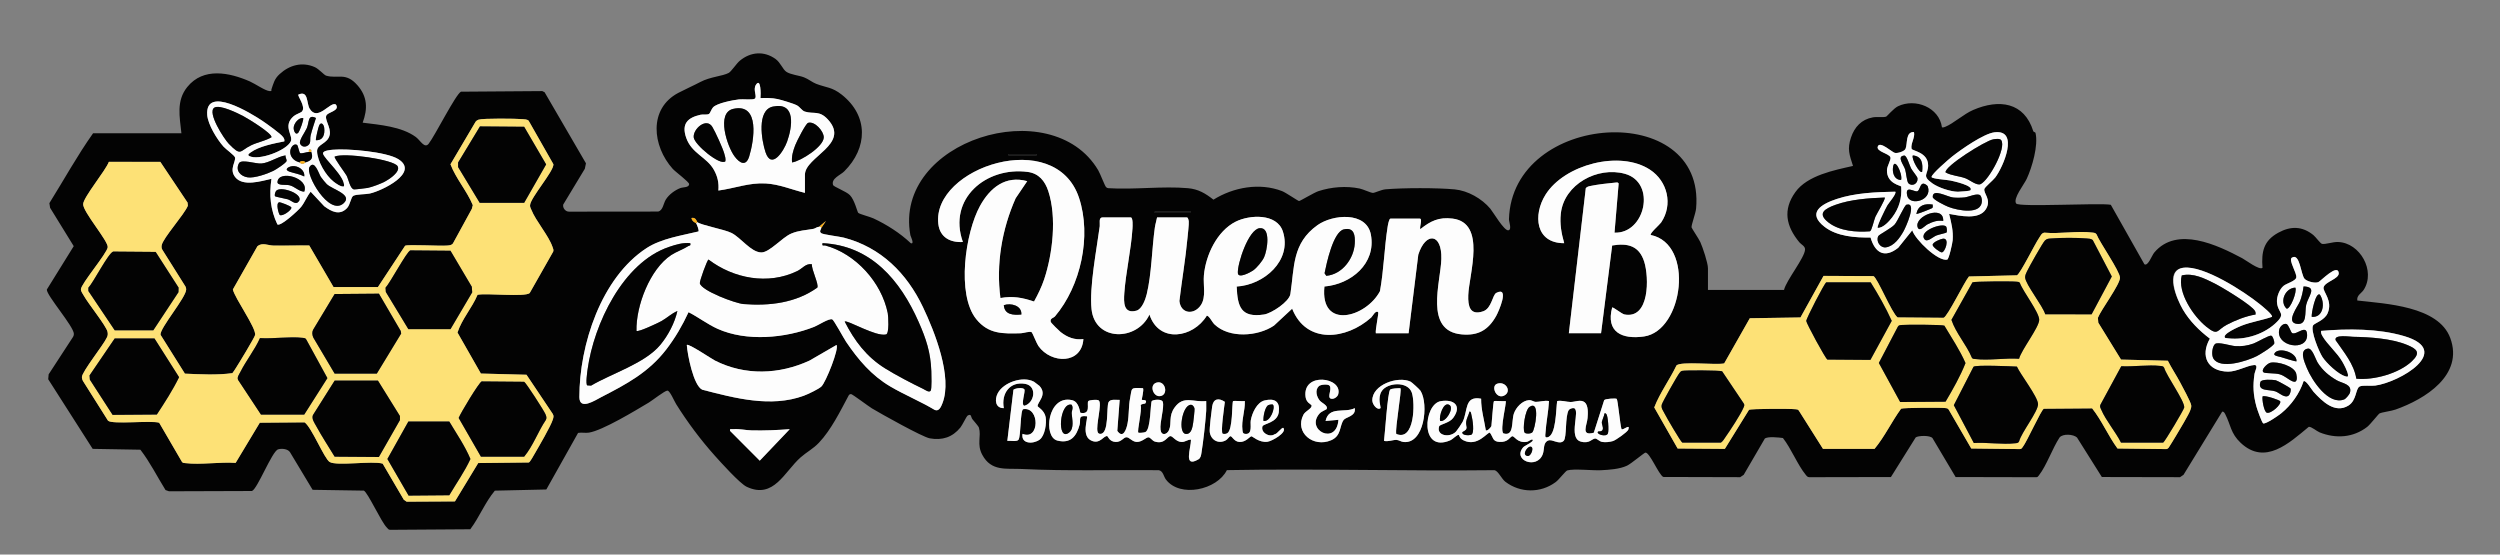 <svg viewBox="0 0 1068.5 237" version="1.1" xmlns="http://www.w3.org/2000/svg" id="Layer_1">
  
  <rect x="0" y="0" width="1068.5" height="237" fill="#808080" stroke="none"/>
  
  <defs>
    <style>
      .st0 {
        fill: #fcb21b;
      }

      .st1 {
        fill: #030303;
      }

      .st2 {
        fill: #fde176;
      }

      .st3 {
        fill: #fdfdfd;
      }
    </style>
  </defs>
  <path d="M77.53,56.93c-.71-6.95-2.3-13.78,2.51-19.74,6.89-8.53,18.02-6.23,26.82-2.35,2.14.94,6.62,4.05,8.41,4.1,1.18.04.53-.14.75-.77.92-2.67,1.27-4.46,3.49-6.5,4.22-3.88,9.65-5.35,15.01-2.99,1.76.77,4.02,3.4,4.85,3.65,5.02,1.49,8.33-1.68,13.4,4.1,4.32,4.92,4.43,10.07,2.24,16,7.28.92,16.54,1.64,22.67,6.09,1.94,1.41,3.77,5.19,5.56,2.88,2.66-3.42,11.62-21.23,13.78-22.21l34.75-.26,1,.5,17.67,30.37-.48,2.33-9.24,15.3c-.3,1.46.97,3.08,2.52,3.03l38.01-.04c2.11-.4,2.28-3.49,3.34-5.16,1.36-2.14,3.81-3.94,6.14-4.86,1.22-.48,3.81-.16,3.8-1.73,0-.92-5.84-5.21-7.01-6.51-8.69-9.69-10.49-25.72,2.46-32.5,3.13-1.64,6.2-2.96,9.37-4.63,4.25-2.25,9.53-2.46,12.12-3.88,1.1-.6,3.26-3.98,4.77-5.23,4.56-3.75,10.28-4.26,15.23-.71,2.1,1.51,3.07,4.4,4.56,5.44,1.85,1.28,5.41,1.55,7.6,2.4,1.92.74,3.5,2.12,5.22,2.78,4.35,1.67,6.74,1.34,10.89,4.61,11.53,9.1,11.16,22.79,1.08,32.81-1.62,1.61-5.69,3.04-4.76,5.84.24.74,5.67,2.73,7.2,4.32,1.99,2.05,3.17,7.21,3.55,7.56.62.57,5.11,1.71,6.51,2.37,5.64,2.63,11.41,6.3,15.92,10.58,1.81.74-.08-3.04-.14-3.37-7.42-40.49,60.36-61.48,80.28-27.78.86,1.45,2.8,6.62,3.33,7.17.29.3.59.47,1.01.49,10.99.71,23.15-.96,33.99,0,4.5.4,7.48,2.22,10.92,4.91,8.54-5.32,19.73-7.37,29.33-3.66,1.61.62,6.84,4.24,7.26,4.24.46,0,6.43-3.62,8.27-4.22,5.56-1.82,11.87-2.31,17.59-1.13,1.55.32,4.62,1.81,5.68,1.87.83.04,3.53-1.36,5.44-1.53,7.43-.65,22.11-.67,29.51.03,5.68.54,11.62,3.94,15.25,8.25,1.2,1.43,5.95,9.62,7.75,9.24,1.56-.33.18-3.71.22-4.75,1.36-46.07,84.23-51.19,79.98-4.56-.19,2.12-2.06,6.95-1.94,8.05.04.36,3.12,4.92,3.74,6.28,1.04,2.3,3.27,8.95,3.27,11.23v9.25h32.5c.96-4.12,8.9-13.81,9-17.31.04-1.46-1.61-2.06-2.46-3.09-5.62-6.83-7.17-13.8-1.66-21.46,5.13-7.12,16.56-9.33,24.61-11.15-1.52-4.79-2.54-7.14-.87-12.12,1.52-4.53,4.52-7.78,9.36-8.64,1.81-.33,4.46.11,5.69-.31.32-.11,3.22-3.56,5.06-4.44,7.4-3.55,17.62.47,18.78,9.02.57.11.97-.06,1.48-.26,3.37-1.35,7.82-5.43,11.84-7.16,11.16-4.82,21.87-3.31,25.71,9.06.13.43.87.36.95.72,1.28,5.34-1.45,14.67-3.75,19.64-1.12,2.42-5.99,8.43-4.51,10.55,1.16,1.66,35.72-.36,40.45.55l14.35,25.41c1.54,1,3.18-3.77,4.22-5,9.69-11.49,27.06-3.17,37.6,2.43,1.45.77,7.43,5.3,8.66,4.09-.51-6.89.46-11.55,6.75-15,5.26-2.89,10.22-2.86,14.99,1.01,1.01.82,2.99,3.63,3.72,3.77,1.41.28,4.63-.89,6.81-.81,9.44.31,16.22,12.43,10.95,20.5-.93,1.42-3.06,2.32-2.7,4.51,11.99,1.38,34.69,2.35,39.73,16.03,5.85,15.89-10.8,26.12-23.4,30.58-1.86.66-5.71,1.11-6.84,1.66-.46.22-3.92,4.7-5.26,5.74-5.96,4.62-13.41,5.14-20.33,2.35-1.31-.53-3.45-2.47-4.64-2.37-8.42,6.96-18.68,16.63-29.1,6.85-4.34-4.08-4.26-7.7-6.57-12.18-.26-.51-.63-1.31-1.35-1.14l-16.52,26.98-1.49,1.01-33.41-.07-10.62-16.88c-1.53-1.44-6.07-1.73-7.45-.02-3.05,4.62-5.54,11.97-8.82,16.18-.34.44-.53.81-1.19.81l-34.42-.08-9.88-16.62c-1.04-1.31-6.22-1.1-7.19-.3l-10.58,16.92-34.91.07c-.75-.03-1.07-.49-1.49-1.01-3.49-4.23-6.23-11.25-9.76-15.74-1.78-.23-6.51-.77-7.75.26l-9.02,15.48-1.5,1-32.89-.09c-2.03-1.16-5.71-10.44-7.6-10.42-.48,0-6.09,4.77-7.91,5.61-3.16,1.47-7.55,1.75-11.07,1.93-3.61.18-11.6-.74-14.42.08-.75.22-3.5,3.91-4.99,5.01-6.43,4.75-15.09,4.7-21.47-.15-1.61-1.22-3.06-4.65-4.65-4.96-38.15.45-76.33-.74-114.39-.02-4.16,8.46-20.1,11.96-26.07,3.98-.99-1.33-1.15-3.6-3.04-3.96-19.49-.2-39.08.45-58.49-.51-6.71-.33-13.07,1.15-16.94-6.06-2.44-4.56-.34-7.86-1.42-11.58-.2-.69-2.2-2.86-2.83-3.69s-.32-2.56-2.09-1.43c-.35.22-2.17,3.99-2.99,5.01-3.4,4.2-7.78,5.62-13.12,4.65-3.16-.58-20.88-10.51-24.7-12.8-1.42-.85-8.38-6.11-8.92-6.11-.44,0-.76.16-1,.53-3.59,6.7-7.5,14.73-12.74,20.26-2.46,2.6-5.21,3.96-7.78,6.22-6.98,6.13-11.51,18.07-23.09,12.61-2.91-1.37-11.04-10.4-13.67-13.34-6.03-6.74-11.67-14.3-16.49-22-.82-1.31-2.66-5.74-3.72-5.77-1.11-.02-6.39,4.17-7.93,5.09-5.7,3.4-19.76,11.95-25.63,12.87-1.52.24-3.12-.17-4.63.12l-13.57,24.18-22,.5c-4.19,5-6.58,11.27-10.5,16.5l-34.24.24c-.79,0-1.03-.56-1.48-1.02-2.38-2.4-8.05-14.89-9.77-15.73l-21.9-.35-9.67-16.08c-.96-1.46-3.55-1.67-5.08-1.21-2.6.77-8.88,17.1-11.2,17.8l-35.43.12-1.48-.52c-3.58-5.74-6.62-11.92-10.75-17.25l-20.39-.36-19.01-29.76.19-2.1,10.46-16.05c.21-.38.32-.79.32-1.23,0-3.17-11.77-16.52-11.56-18.96l11.5-18.54-10.1-16.39-.31-1.99c6.21-9.95,11.9-20.3,18.68-29.87h37.75ZM344.03,82.43v-7.75c0-7.68,19.53-12.97,9.83-23.58-3.71-4.06-6.07-2.21-9.86-3.39-1.26-.39-2.1-1.94-3.35-2.65s-6.64-2.34-8.3-2.7c-2.53-.55-4.78-.47-7.33-.42.19-1.49.21-8.94-1.93-5.69-1.43,2.17.72,5.12-.54,5.97-.86.58-5.14.09-6.71.28-2.66.33-9.4,1.58-11.09,3.41-.7.76-1.22,2.49-1.71,2.79-.87.52-2.51.1-3.64.36-5.62,1.27-8.18,3.95-6.11,9.87,2.37,6.75,8.77,8.17,11.83,13.67,1.58,2.84,2.19,5.59,1.91,8.85,7-.93,13.02-3.43,20.27-3.02,5.75.32,11.2,2.67,16.73,4.02ZM139.68,49.07c1.06-1.22,5.69-1.88,3.86-4.41-2.36-1.48-7.82,7.57-11.22,1.73-1.36-2.33-.45-7.9-4.79-5.96-.46.64,3.36,5.22,1.51,7.25-.48.53-2.49,1.09-3.52,1.98-4.86,4.17-.1,8.28-1.23,10.75-1.81,3.97-13.82,8.39-17.77,6.27-.92-.49.05-1.11.54-1.48,3.67-2.72,10.05-3.88,14.47-4.78.14-.78-.08-1.16-.48-1.77-.91-1.41-7.2-5.86-8.96-7.04-4.58-3.06-24.39-15.34-23.52-2.51.28,4.1,4.21,10.49,6.97,13.56,1.03,1.15,4.7,3.74,4.91,4.62.43,1.81-2.59,5.01.07,8.41,3.31,4.23,11.13,1.7,15.51.74-1.02,6.94-.46,13.14,2.53,19.49,1.38,1.01,9.02-6.05,10.18-7.53,1.61-2.07,2.44-4.47,4.05-6.45l5.79,6.2c3.07,2.26,6.55,4.12,9.73.82,1.41-1.47,1.68-4.75,2.72-5.28,1.42-.72,5.22-.57,7.03-.97,5.12-1.12,21.43-8.96,12.15-14.71-5.1-3.16-21.8-4.58-27.86-4.01-.96.09-4.47.33-4.27,1.63.34,2.19,9.65,9.86,8.96,14.05-1.28.37-3.45-1.25-4.46-2.04-3.33-2.59-6.95-8.71-7.06-12.99-.08-3.12,4.66-3.12,5.42-7.09.61-3.2-2.64-6.87-1.25-8.48ZM225.91,51.55c-.6-.58-1.8-.58-2.6-.65-2.83-.24-16.82-.41-18.8.24-.47.15-.88.42-1.19.81l-10.78,18.25c2.32,6.14,7.04,11.4,9.55,17.46l-.43,1.62-8.08,14.78c-.55.72-1.44.77-2.27.86-2.98.32-17.01-.57-18.16.1l-11.61,17.64h-18.99s-10.36-17.75-10.36-17.75c-5.13-.08-10.28.13-15.42.03-2.19-.04-4.6-1.42-6.71.25l-10.53,18.53c.94,3.94,9.95,16.36,9.52,19.42-.13.93-7.18,12.56-8.3,14.25-.46.7-.89,1.43-1.42,2.08-6.53.91-13.6.5-20.29.22l-10.42-16.61c-.44-2.73,11.02-16.05,10.96-19.4,0-.43-.09-.84-.3-1.22l-9.85-15.67c-.39-.63-.44-1.27-.31-1.99.58-3.13,9.64-13.05,11.19-16.9l-.13-1.31-11.64-17.41-22-.02c-1.39,3.75-10.82,15.03-10.99,18.05-.18,3.26,10.76,15.75,10.5,18.43s-11.46,15.7-11.47,18.03c0,.88.83,1.93,1.26,2.71,1.83,3.33,9.59,12.9,10.12,15.41.19.88.15,1.7-.3,2.49-1.39,3.13-10.61,14.54-10.65,16.88,0,.58.16,1.12.43,1.62l10.73,17.01c1.78,1.72,18.38-.19,21.87.88l9.75,16.75c.38.51.93.45,1.48.52,6.53.79,14.73-.58,21.45-.11l10.33-17.17,19.16-.15c3.06,2.22,8.42,15.56,10.69,16.93,3.07,1.85,18.22-.6,22.66.71l9.05,15.45,1.19.81,20.65-.11,9.95-16.4,21.65-.24c.58-.28,2.1-3.09,2.58-3.92,1.68-2.9,6.85-11.75,7.63-14.37.26-.89.57-1.53.01-2.44l-11.24-16.77-19.49-.51-10-17.53c1.87-5.76,6.24-10.54,8.57-16.13,3.8-.8,20.11,1.06,22.28-.73l10.06-17.73c.26-.74-.06-1.32-.29-1.98-1.7-4.96-7.12-11.02-9.07-15.94-.26-.67-.59-1.09-.54-1.91.18-3.25,10.18-14.51,9.99-17.5l-10.62-18.66ZM818.03,56.43c-3.67-.19-2.69,4.94-3.6,7.14-.47,1.14-3.33,2-4.53,1.78s-6.57-5.38-7.36-2.67c-.62,2.13,4.97,2.94,5.44,4.57.31,1.06-1.44,3.62-1.49,5.42-.18,5.86,5.94,6.57,6.08,7.06.36,4.9-.87,9.25-3.83,13.15-1.3,1.72-3.89,4.58-6.2,4.54-.59-.55,3.41-8.47,4.09-9.66.57-.99,4.16-5.11,3.41-5.84-8.26.15-17.22.52-25.1,3.14-6.42,2.13-12.84,5.86-5.14,11.86,5.34,4.16,13.2,4.69,19.67,4.58,1.93,6.62,6.01,9.01,11.82,4.4l6.01-7.48c1.25,4,11.04,13.44,14.93,12.53.75-.18,2.25-7.06,2.34-8.26.32-4.03-.57-7.44-1.52-11.27,4.58.78,12.76,2.73,15.72-2.03,2.54-4.07-1.11-6.71-.65-8.63.19-.8,3.76-3.74,4.63-4.89,3.43-4.52,10.43-20.69-.32-19.33-4.63.59-14.26,7.33-18.12,10.38-1.34,1.06-8.97,7.63-8.76,8.73.15.8,6.49,1.19,8.02,1.49.86.17,10.58,2.22,8.48,4.27-.19.18-4.55.55-5.26.54-3.19-.06-8.31-1.75-10.92-3.61-4.71-3.36-1.76-3.68-1.79-7.68-.03-5.67-6.84-6.16-7.07-7.08-.52-2.14,1.61-4.83,1.02-7.16ZM443.03,65.93h-12v.5h12v-.5ZM450.86,135.25c11.06-13.02,15.76-34.35,10.31-50.72-10.13-30.46-62.91-12.89-60.14,11.14.66,5.73,5.08,8.07,10.5,7.75-6.56-18.47,9.92-32.29,27.71-29.95,4.76.62,7.38,3.89,8.8,8.2,3.67,11.12,1.89,26.76-1.78,37.74-1.09,3.27-2.66,6.44-4.31,9.45-5.05-1.66-9-2.45-14.37-1.49-1.91-14.42.62-29.4,6.51-42.64l4.94-7.31c-9.32-2.57-15.92,2.87-20.17,10.57-6.26,11.34-10.16,37.87-1.58,48.43,5.21,6.42,11.36,6.23,19.03,6.01,1.22-.03,3.79-.98,4.65-.44.28.17,2.12,4.85,2.86,5.89,5.46,7.69,18.5,7.88,19.22-2.97-3.82.45-6.78-.71-9.74-3.01-.65-.51-4.09-3.88-4.21-4.34-.41-1.56,1.19-1.64,1.77-2.32ZM670.53,142.43h13.75l4.75-37.5c6.65-1.14,11.58.1,13.73,7.03,2.05,6.58,2.37,24.52-8.46,22.45-1.2-.23-4.89-3.32-5.27-2.97-2.79,10.56,4.29,13.72,13.62,12.37,16.77-2.43,21.68-39.51,2.88-43.37-.58-.64,3.78-4.4,4.42-5.33,5.19-7.65,2.76-17.65-4.76-22.58-12.86-8.44-36.54-2.23-44.64,10.68-5.44,8.66-4.33,20.8,7.98,20.73-1.2-4.26-1.95-8.2-1.44-12.69,1.4-12.54,15.71-20.18,27.36-16.97,13.61,3.75,8.71,25.69-4.42,25.17l1.77-21.03c-.4-.6-.8-.41-1.37-.37-2.83.23-7.9.85-10.62,1.43-.77.16-1.51.31-2.05.95l-7.24,62.01ZM509.03,90.43h-15.5v.5h15.5v-.5ZM298.03,94.93c-.18-.15-.61-2.25-2.49-1.76.16,1.55,1.9,2.12,1.99,2.26.34.49,1.36,3.05.99,3.49-7.22,1.76-15.85,3-22.15,7.1-19.45,12.66-28.73,41.43-28.74,63.67,0,5.89,6.74,1.37,9.41,0,10.79-5.54,20.21-10.58,27.7-20.3,3.8-4.93,6.95-10.32,9.55-15.97,4.16,2.12,8.16,5.2,12.4,7.1,12.34,5.55,28.96,4.04,41.34-.85,1.75-.69,6.21-3.66,7.67-3.19.67.22,4.96,8.17,5.93,9.6,5.21,7.69,10.87,14.38,18.9,19.1,6.13,3.61,12.89,6.37,19.01,10.03,1.81.75,2.68-1.39,3.24-2.8,4.46-11.2-3.29-30.64-8.31-41.17-6.9-14.46-17.97-25.54-33.82-29.68-1.89-.49-8.77-1.3-9.61-1.89-1.12-.8-.03-1.66,0-2.25l1.99-3-2.99,2.5c-.89.03-1.59.73-2.37.88-3.34.62-6.2.63-9.48,2.02-3.94,1.66-9.3,8.14-12.84,8.06-4.39-.1-8.68-6.32-12.69-8.33-3.16-1.58-12.98-3.31-14.62-4.63ZM494.53,92.93c-.26,1.43-.73,2.86-.94,4.31-1.28,9-1.37,19.84-3.48,28.52-.55,2.24-2.02,6.42-4.45,7.05-5.54,1.44-5.41-3.59-5.12-7.61.65-8.92,2.93-18.56,3.48-27.51.05-.86.29-4.75-.74-4.75h-12c-1.86,0-1.09,2.54-1.25,3.75-1.31,9.83-4.51,26.16-3.5,35.51,1.5,13.87,19.46,13.7,24.75,2.26,4.06,12.38,18.67,10.03,24.51.48,1.01-.01,2.24,2.72,3.28,3.72,6.31,6.06,18.55,5.17,25.43.51l7.77-7.22c6.04,15.27,23.13,13.3,33.78,3.77.61-.55,1.86-3.24,2.98-2.27.34.3-1.3,7.65-1,9h14l4.15-33.6c3.1-9.76,10.15-9.32,9.85,1.85-.27,10-7.49,30.83,8.77,32.24,6.99.61,11.27-1.87,14.64-7.84,1.08-1.91,5.93-12.91.09-9.91-1.69.87-1.96,6.6-5.62,7.87-5.73,1.99-6.55-2.34-6.38-6.88.31-8.88,7.88-30.94-6.72-32.74-5.84-.72-9.39,1.02-13.76,4.51-.52-.7,1.12-4.5-.26-4.5h-12.5c-.61,0-1.09,2.68-1.19,3.31-1.45,9.16-1.65,18.56-3.3,27.7-5.95,11.25-25.69,16.73-23.74-1.99,11.38-.98,22.15-9.78,19.86-22.15-1.86-10.03-16.32-8.73-22.84-4.07-10.89,7.77-9.81,17.94-11.57,29.43-.5,3.29-8.08,8.26-11.25,8.75-9.86,1.5-11.36-3.27-11.7-11.95,11.63-.66,23.76-11.1,19.74-23.53-2.53-7.82-14.2-7.2-20.2-4.18-7.97,4.02-12.78,14.31-13.56,22.94-.37,4.13,1.05,9.19-1.29,12.71-2.87,4.3-8.57,3.83-9.18-1.75,1.06-8.96,2.63-17.99,3.46-26.97.14-1.56.66-5.8.55-7-.05-.52-.27-1.75-.8-1.75h-12.75ZM779.13,191.82h22.05c4.33-5.2,7.31-11.63,11.34-17.15.89-.43,16.84-.51,18.78-.28.73.09,1.29.07,1.66.84l9.55,16.45,20.76.25c.66,0,.85-.37,1.19-.81,1.9-2.44,7.82-15.76,9.06-16.44l20.65-.16c4.14,5.21,6.85,11.71,10.84,17.16l20.76.25c.44,0,.7-.22,1.01-.49.23-.21,2.79-4.46,3.26-5.24,1.2-2,5.59-9.28,6.09-10.91.23-.76.48-1.16.39-2.06-.13-1.32-3.83-8.1-4.74-9.81-1.66-3.12-3.68-6.07-5.25-9.25l-20.01-.49-9.72-15.78-.17-2.09c1.35-3.46,9.48-14.24,9.44-17.14-.04-2.75-8.66-15.02-10.02-18.51-.44-.67-1.04-.66-1.74-.76-6.15-.83-14.15.66-20.52.03-1.23.14-1.65,1.35-2.27,2.23-1.77,2.52-8.06,15.35-9.5,16l-20.5.5c-1.97,2.31-9.13,17.14-10.84,17.66l-19.65-.16c-2.53-1.86-8.69-17.1-10.34-17.66l-21.32-.09-9.85,17.76-21.66.34-10.95,19.3c-3.51.79-18.47-1-20.39.87-2.9,6.1-7.1,11.68-9.5,17.95l9.99,17.55,20.18.16,10.32-16.68c.84-.52,17.77-.52,19.79-.27.55.07,1.09.02,1.47.53l10.35,16.39ZM988.64,139.02c.53-.9,4.8-2.1,6.15-5.1,2.43-5.43-2.16-9.31-1.69-11.15.62-2.43,6.69-3.56,6.47-6.1-.37-4.23-7.7,3.45-8.67,3.87-1.49.64-4.8-.24-5.89-1.35-1.63-1.66-2.03-11.38-5.5-9.05-1.51,1.02,2.26,6.57,1.91,8.46-.28,1.51-4.13,2.5-5.41,3.54-1.78,1.45-2.99,4.65-2.85,6.9.3,5.04,4.37,4.63-.89,9.36-5.5,4.95-13.99,7.28-21.24,6.01-1.71-1.59,6.14-4.89,7.01-5.23,4.19-1.64,8.74-2.3,12.98-3.77.59-.82-4.36-4.76-5.26-5.48-6.76-5.44-23.91-16.56-32.5-15.52s-2.81,13.6-.32,17.84c2.9,4.96,7,9.03,11.55,12.47-4.27,7.48-.89,14.01,7.79,14.1,3.72.04,8.13-2.62,11.11-2.81,2.04-.13.37,2.52.19,3.71-.77,5.19-.55,9.02.82,14.08.28,1.03,2.35,7.03,2.94,7.16,1.23.26,6.42-3.34,7.65-4.33,4.3-3.49,7.83-8.44,9.55-13.71.95-.69,3.51,3.71,4.24,4.5,3.67,4.02,9.15,9.49,14.92,5.91,3.61-2.24,3.01-7.29,4.83-8.17,1.35-.64,4.74-.13,6.62-.38,10.43-1.39,33.54-14.86,12.39-21.14-11.01-3.27-24.16-3.22-35.52-2.23-.12.84.17,1.47.57,2.18,1.99,3.49,6.29,7.09,8.52,10.98.78,1.36,2.25,4.13,2.41,5.6.12,1.04-.35.86-1.15.64-3.03-.83-8.07-5.62-9.76-8.24-1.46-2.26-5.25-11.39-3.98-13.57ZM357.53,147.43l-11.56,6.69c-12.92,5.96-27.51,6.51-40.38,0-1.57-.8-11.34-7.44-12.06-6.69.27,4.06,2.83,17.4,6.61,19.13,13.9,3.6,29.32,7.73,43.36,2.59,1.72-.63,6.33-2.81,7.55-3.95,1.91-1.8,7.69-16.36,6.47-17.77ZM441.86,163.11c-4.63-2.51-12.95.26-15.42,4.96-1.45,2.76-1.04,6.4,2.6,6.35-1.17-6.14,2.51-11.56,9.13-10.38,5.23.93,4.03,8.22-.37,9.38-1.63-.33.59-6.25.03-7.02-.69-.95-3.7-.54-4.67.14l-2.62,21.87c1.18-.16,4.1.47,4.77-.48,1.08-1.54.7-12.72,2.03-13.06,7.11-1.18,7.09,13.57-.3,10.54-.74,4.39,4.52,4.47,7.26,2.51,2.31-1.65,3.1-7.04,2.62-9.65-.53-2.9-3.38-4.36-3.42-4.66-.25-1.65,4.32-4.88.77-8.69-.1-.11-2.27-1.76-2.4-1.83ZM563.66,165.06c.77-.73,4.04-1.04,4.65-.16,1.08,1.54-1.24,4.94.53,5.5,1.17.37,2.8-.73,3.11-1.83,2.09-7.39-15.42-9.74-13.94,1.14.33,2.43,2.43,3.16,2.54,3.51.4,1.34-2.62,2.43-3.45,4.03-3.93,7.53,4.18,14.26,11.89,10.89,4.44-1.94,3.46-6.23,5.32-8.68.94-1.24,5.35-1.54,4.73-5.02-4.27,2.25-11.08-1.05-12.49,5.49l5.5-.49c-.78,11.25-14.36,4.29-8.01-2.76.71-.78,2.86-1.66,2.94-1.8.87-1.51-2.1-2.64-2.94-3.69-1.34-1.66-2.1-4.49-.37-6.12ZM602.86,163.11c-5.39-2.54-16.48,1.35-16.33,8.08.04,1.75,2.18,4.36,3.51,3.23.28-.24-1.46-4.2.5-7.25,2.4-3.73,11.15-4.36,12.87.64,1.48,4.29,1.24,21.01-6.65,17.65-.56-2.39,2.48-18.84,1.78-19.54-.93-.02-3.83.06-4.39.62-1.08,1.08-2.22,18.96-2.62,21.89,1.7.44,3.83-.46,5.27-.42,1.03.03,1.97.77,3.03.89,8.91,1.02,10.87-16.03,7.32-21.85-.37-.61-3.78-3.69-4.29-3.94ZM494.4,163.5c-3.38.9-1.57,6.08,1.31,5.82,3.87-.35,2.48-6.83-1.31-5.82ZM639.86,164.01c-2.89,1.01-.18,7.19,3.37,4.86,2.85-1.87.19-6.1-3.37-4.86ZM488.54,165.92c-5.63-.29-4.67-.16-5.54,4.22-.73,3.65-.38,7.11-1.11,10.89-.5,2.58-1.92,6.64-4.37,3.13l1.01-13.24c-1.43.08-4.02-.51-4.75,1-1.01,2.07.33,13.48-3.5,13.52-.62,0-.99-.28-1.17-.85-.87-2.78,2.09-12.31.45-13.45-.71-.5-4.14-.19-4.47.35-.7,1.14,1.31,5.79-3.3,4.95-.34-.06-.43-4.68-3.62-5.41-10.45-2.39-12.51,15.69-6.27,17.27,5.66,1.43,8.19-1.86,9.51-6.75.62-2.3-.91-4.11,3.12-3.63.63.63-2.81,8.67,2.24,10.55,3.5,1.3,4.9-2.34,6.48-2.08.23.04.9,2.4,3.57,2.5,2.36.09,3.33-1.88,4.48-2,1.33-.14,2.5,1.92,4.52,2,2.15.09,4.06-1.98,4.96-1.98s1.67,1.45,2.71,1.79c4.3,1.4,5.37-2.3,6.78-2.3.94,0,2.25,2.33,4.57,2.5,1.75.13,2.55-1.06,4.18-.98-.01,3.73-3.42,12.27,3.17,8.41.94-.55,1.13-1.71,1.29-2.71.85-5.31,1.65-12.58,2.04-17.96.1-1.41-.04-2.84,0-4.25-5.46.65-9.68-2.58-13.5,2.76-2.7,3.77-1.13,6.63-2.38,9.62-.83,1.99-3.29,2.64-3.64-.09-.41-3.27,1.73-9.62.95-11.96-.43-1.28-3.79-.98-4.64-.37-.72.51-.36,12.17-2.79,13.31-.56.26-2.82.43-3,.25-.63-.63,1.67-9.92.98-11.67.17-.71,1.87-.64,2.01-.85,1.19-1.81-1.38-1.37-1.49-1.48-.18-.18.94-4.1.5-5ZM633.04,170.42c-7.27-1.4-5.6,5.15-7.9,9.86-.32.66-2.34,3.66-2.83,4.17-2.64,2.81-8.56,1.85-7.23-2.2.29-.9,4.37-1.42,5.96-3.57,3.81-5.14.58-8.15-5.23-7.22-7.48,1.2-9.12,22.56,4.17,16.67.95-.42,2.97-2.59,3.54-2.2.13.09.24,1.41,1.98,2.28,5.98,2.96,10.17-3.55,11.27-3.28,1.52,2.02,1.05,3.78,4.07,3.96,3.84.23,4.5-2.25,5.5-2.43.92-.17,2.21,3.12,6.33,2.37.63-.11,1.93-1.28,2.35-.9.84.76-3.47,2.61-4,3.24-4.75,5.59,5.95,9.66,8.38,2.88.75-2.1.03-4.8,2.27-5.75,1.83-.77,4.74,1.99,6.62.14,1.46-1.44.52-10.53,2.2-13.18.34-.53,1.66-.97,2.23-.8,2.83.82-2.6,12.56,2.78,14.24,3.77,1.18,4.95-1.27,6.28-1.27.78,0,1.71,1.25,3.03,1.47,1.39.23,3.21.02,4.56-.38,1.18-.35,6.24-3.88,6.58-4.92.92-2.72-2.2.45-2.92-.17-.58-1.67-1.56-12.52-2.06-12.94-.38-.32-4.9-.09-5.35.55l-4.43,13.91c-5.69,1.58-2.92-3.19-2.67-6.28.16-1.92.35-5.44-1.25-6.73s-4.21-.1-5.99-.11-3.85-.8-5.75-.4c-.57,3.3-.3,14.81-4.24,15.51-1.15.2-.83-.92-.77-1.77.29-4.58,1.26-9.15,1.52-13.74-1.87-.36-3.99.36-5.69.35-.88,0-1.67-.85-2.95-.74-2.84.25-5.45,3.12-6.35,5.67-1.17,3.3.21,10.06-4.56,8.51-1.52-1.73,1.54-13.3,1.03-13.78-.83.13-4.82-.19-5,0-.37.39-.91,9.31-1.1,10.65-.22.61-1.76,2.3-2.39,1.85-.71-4.48-2.05-8.95-2-13.5ZM522.58,185.38c-.99-.69.7-11.66.92-13.64-2.63-1.77-4.91-1.4-5.42,1.98-.28,1.91-1.22,9.45-1.03,10.91.46,3.5,3.82,5.31,6.94,3.5.65-.37,1.46-1.62,1.81-1.7.82-.19,1.53,2.37,4.03,2.46,2.66.09,4.29-2.3,5.02-2.43.41-.07,3.23,2.76,6.79,2.35,2-.23,8.48-3.95,6.89-5.88-.53-.64-2.74,2.7-3.64,2.6-2.38,1.64-6.13-.68-5.32-3.29.37-1.22,6.34-1.45,6.98-6.04.64-4.58-1.73-6.11-6.06-5.06-3.33.81-5.39,5.47-5.92,8.57-.3,1.76.88,6-2.28,5.74-1.21-.1-1.17-.82-1.28-1.76-.5-4.05,1.19-8.24,1.03-12.28-.84.13-4.83-.18-5.01,0-.59.61,0,12.29-2.5,13.75-.6.35-1.29.38-1.95.21ZM337.53,183.43c-5.42.41-10.82.65-16.27.52-2.68-.06-5.06-.74-7.98-.52-.74.05-1.45-.39-1.24.74l12.68,12.72,12.82-13.46Z" class="st1"></path>
  <path d="M225.91,51.55l10.62,18.66c.2,2.98-9.8,14.25-9.99,17.5-.05.82.28,1.24.54,1.91,1.95,4.92,7.37,10.98,9.07,15.94.23.67.55,1.25.29,1.98l-10.06,17.73c-2.17,1.78-18.48-.07-22.28.73-2.33,5.59-6.7,10.37-8.57,16.13l10,17.53,19.49.51,11.24,16.77c.55.91.25,1.55-.01,2.44-.78,2.62-5.95,11.48-7.63,14.37-.48.82-2,3.63-2.58,3.92l-21.65.24-9.95,16.4-20.65.11-1.19-.81-9.05-15.45c-4.44-1.32-19.59,1.14-22.66-.71-2.28-1.37-7.63-14.71-10.69-16.93l-19.16.15-10.33,17.17c-6.72-.47-14.92.89-21.45.11-.55-.07-1.09,0-1.48-.52l-9.75-16.75c-3.49-1.07-20.09.84-21.87-.88l-10.73-17.01c-.27-.5-.44-1.05-.43-1.62.04-2.34,9.26-13.76,10.65-16.88.46-.8.49-1.61.3-2.49-.53-2.51-8.3-12.08-10.12-15.41-.43-.78-1.26-1.84-1.26-2.71,0-2.33,11.21-15.42,11.47-18.03s-10.68-15.17-10.5-18.43c.17-3.02,9.6-14.29,10.99-18.05l22,.02,11.64,17.41.13,1.31c-1.55,3.84-10.61,13.77-11.19,16.9-.13.72-.09,1.35.31,1.99l9.85,15.67c.21.38.3.79.3,1.22.05,3.35-11.4,16.67-10.96,19.4l10.42,16.61c6.69.28,13.76.69,20.29-.22.54-.65.96-1.38,1.42-2.08,1.12-1.68,8.17-13.32,8.3-14.25.43-3.06-8.57-15.48-9.52-19.42l10.53-18.53c2.12-1.67,4.53-.29,6.71-.25,5.13.1,10.29-.11,15.42-.03l10.36,17.76h18.99s11.61-17.64,11.61-17.64c1.15-.67,15.18.21,18.16-.1.83-.09,1.72-.14,2.27-.86l8.08-14.78.43-1.62c-2.51-6.06-7.22-11.33-9.55-17.46l10.78-18.25c.32-.38.72-.65,1.19-.81,1.98-.65,15.97-.49,18.8-.24.81.07,2.01.07,2.6.65ZM205.13,54.03l-9.34,15.43v1.94s9.24,15.29,9.24,15.29h19s9.39-16.42,9.39-16.42l-9.39-16.08-18.9-.15ZM175.38,107.02c-1.52.46-8.66,13.91-10.6,15.94l.13,1.82,9.63,15.9h18.01s9.28-15.74,9.28-15.74l-.17-2.37-9.11-15.4-17.16-.15ZM48.39,107.53c-2.09.61-8.47,13.21-10.61,15.43v1.43s11.27,16.78,11.27,16.78h16.49s10.75-16.28,10.75-16.28l.05-1.98-9.79-15.23-18.14-.15ZM161.95,125.51l-18.93.16-9.21,15.29c-.53,1.07-.37,2.3.11,3.34l9.11,15.39h18.01s10.42-17.13,10.42-17.13l-.18-1.09-9.33-15.96ZM48.13,177.32l18.9-.14c3.38-5.14,6.84-10.5,9.51-15.96l-10.51-16.55h-17.01s-10.75,15.79-10.75,15.79l.14,1.82,9.72,15.05ZM111.11,144.51c-2.22,5.01-5.9,9.55-8.34,14.41-.54,1.08-1.57,2.31-.99,3.47l9.76,14.78h18.5s9.9-15.57,9.9-15.57l-8.96-16.37c-.35-.79-.94-.75-1.66-.84-5.56-.65-12.49.47-18.2.11ZM161.93,195.32l9-15.77v-1.74s-9.4-15.13-9.4-15.13h-18.51s-9.29,14.74-9.29,14.74c-.62,1.63.62,3.25,1.39,4.66,2.42,4.44,5.27,8.77,7.9,13.1l18.9.14ZM205.88,163.02c-1.13.34-9.01,13.46-9.85,15.61l9.51,16.54h18.49c3.86-4.68,5.89-10.69,9.3-15.73.44-.9.15-1.53-.18-2.37-.52-1.37-8.37-13.54-9.12-13.89l-18.15-.16ZM174.63,211.82l17.4-.15c3.04-5.13,6.56-10.13,9.04-15.49-2.34-5.57-5.91-10.78-9.04-16.01h-17.5s-8.96,16-8.96,16l9.06,15.65Z" class="st2"></path>
  <path d="M779.13,191.82l-10.35-16.39c-.38-.52-.91-.47-1.47-.53-2.02-.25-18.95-.25-19.79.27l-10.32,16.68-20.18-.16-9.99-17.55c2.41-6.27,6.6-11.85,9.5-17.95,1.92-1.87,16.88-.08,20.39-.87l10.95-19.3,21.66-.34,9.85-17.76,21.32.09c1.65.57,7.81,15.8,10.34,17.66l19.65.16c1.71-.52,8.87-15.35,10.84-17.66l20.5-.5c1.44-.65,7.73-13.49,9.5-16,.62-.88,1.04-2.09,2.27-2.23,6.36.63,14.37-.87,20.52-.03.7.09,1.3.09,1.74.76,1.37,3.49,9.99,15.76,10.02,18.51.04,2.9-8.08,13.68-9.44,17.14l.17,2.09,9.72,15.78,20.01.49c1.58,3.17,3.6,6.13,5.25,9.25.91,1.71,4.6,8.49,4.74,9.81.09.9-.15,1.3-.39,2.06-.5,1.63-4.89,8.91-6.09,10.91-.47.78-3.03,5.04-3.26,5.24-.31.27-.57.5-1.01.49l-20.76-.25c-4-5.45-6.71-11.95-10.84-17.16l-20.65.16c-1.24.68-7.16,14-9.06,16.44-.34.44-.53.81-1.19.81l-20.76-.25-9.55-16.45c-.38-.77-.93-.75-1.66-.84-1.94-.23-17.9-.15-18.78.28-4.03,5.52-7.01,11.95-11.34,17.16h-22.05ZM894.41,102.55c-.77-.59-1.7-.57-2.6-.65-3.95-.34-11.09-.33-15.04,0-1.13.09-1.87.02-2.75.89-.98.97-6.83,11.37-7.67,13.18-.39.83-.87,1.72-.79,2.67.22,2.98,7.54,12.05,8.59,15.67l19.82.02,8.63-16.17-8.17-15.62ZM799.43,153.82l9.11-16.69c-2.57-5.68-5.73-11.2-9-16.46h-19c-.81.46-8.56,15.45-8.54,16.51.01.94,8.19,16.08,9.04,16.49l18.4.14ZM862.95,153.34c.95-3.78,8.61-13.57,8.61-16.67s-7.03-12.18-8.27-15.76c-.38-.52-.93-.46-1.48-.52-1.93-.23-17.89-.16-18.78.28l-8.99,16.04c1.94,5.78,6.41,10.55,8.75,16.2.35.58.91.47,1.46.54,5.64.71,12.88-.52,18.7-.11ZM812.13,171.82l19.4-.14c3.1-5.26,6.26-10.82,8.53-16.5-2.4-5.53-5.93-10.76-9.03-16-.91-.44-16.35-.5-18.28-.28-.72.08-1.31.05-1.67.83l-8.06,15.4,9.11,16.69ZM843.61,189.34c5.56-.35,12.29.74,17.7.11.72-.08,1.31-.05,1.67-.83.95-3.75,8.2-12.79,8.09-15.93s-7.5-12.58-9.04-16.01c-2.59-.13-17.57-.8-18.54.07l-8.42,16.43,8.55,16.16ZM906.63,156.53l-8.89,16.4c-.42.86.03,1.44.34,2.19,1.92,4.55,6.19,9.53,8.44,14.07h18.01c.75-.46,8.92-14.16,9.01-15.04.26-2.66-7.59-13.53-8.56-16.92-.36-.78-.95-.75-1.67-.83-5.09-.59-11.45.41-16.68.13ZM718.88,158.52c-.56.17-.75.52-1.08.92-.89,1.07-7.3,12.41-7.56,13.49-.38,1.54.56,2.49,1.21,3.83.72,1.5,6.92,12.1,7.58,12.42h16.5c.91-.64,1.4-1.62,2.02-2.49,1.9-2.67,6.46-9.63,7.61-12.41.27-.64.58-1.13.14-1.82l-9.26-13.78c-.89-.41-15.97-.51-17.15-.16Z" class="st2"></path>
  <path d="M494.53,92.93h12.75c.52,0,.75,1.23.8,1.75.1,1.2-.41,5.44-.55,7-.83,8.98-2.4,18.01-3.46,26.97.61,5.58,6.31,6.05,9.18,1.75,2.35-3.52.92-8.58,1.29-12.71.77-8.63,5.59-18.92,13.56-22.94,5.99-3.03,17.67-3.64,20.2,4.18,4.02,12.43-8.11,22.87-19.74,23.53.34,8.68,1.84,13.45,11.7,11.95,3.18-.48,10.75-5.46,11.25-8.75,1.76-11.49.68-21.66,11.57-29.43,6.52-4.65,20.98-5.95,22.84,4.07,2.29,12.38-8.48,21.18-19.86,22.15-1.96,18.72,17.79,13.24,23.74,1.99,1.65-9.14,1.85-18.54,3.3-27.7.1-.63.58-3.31,1.19-3.31h12.5c1.37,0-.26,3.8.26,4.5,4.37-3.49,7.91-5.23,13.76-4.51,14.59,1.8,7.03,23.86,6.72,32.74-.16,4.54.65,8.88,6.38,6.88,3.67-1.27,3.93-7,5.62-7.87,5.84-3,.99,8-.09,9.91-3.37,5.97-7.65,8.45-14.64,7.84-16.25-1.41-9.04-22.24-8.77-32.24.31-11.17-6.75-11.61-9.85-1.85l-4.15,33.6h-14c-.3-1.35,1.34-8.7,1-9-1.12-.98-2.37,1.72-2.98,2.27-10.65,9.53-27.73,11.5-33.78-3.77l-7.77,7.22c-6.88,4.66-19.12,5.55-25.43-.51-1.04-1-2.27-3.73-3.28-3.72-5.84,9.54-20.45,11.89-24.51-.48-5.3,11.44-23.25,11.61-24.75-2.26-1.01-9.35,2.19-25.68,3.5-35.51.16-1.21-.61-3.75,1.25-3.75h12c1.03,0,.8,3.88.74,4.75-.56,8.95-2.83,18.6-3.48,27.51-.29,4.03-.42,9.06,5.12,7.61,2.42-.63,3.9-4.8,4.45-7.05,2.11-8.68,2.2-19.52,3.48-28.52.21-1.45.68-2.88.94-4.31ZM538.41,97.52c-4.79.44-9.62,15.27-9.35,19.21.17,2.47,5.28-.29,6.44-1.08,1.6-1.09,3.97-3.95,4.78-5.72,1.3-2.83,3.05-12.86-1.87-12.4ZM574.39,98.03c-4.62,1.06-7.42,14.65-8.27,18.75l.73,1.11c6.77-.6,11.77-7.26,12.18-13.72.22-3.52-.25-7.15-4.63-6.13Z" class="st3"></path>
  <path d="M350.03,96.93c.52-.02,1.03-.12,1,.5s-1.12,1.45,0,2.25c.83.6,7.71,1.4,9.61,1.89,15.86,4.14,26.93,15.21,33.82,29.68,5.02,10.52,12.77,29.96,8.31,41.17-.56,1.41-1.43,3.55-3.24,2.8-6.12-3.66-12.88-6.43-19.01-10.03-8.03-4.72-13.69-11.41-18.9-19.1-.97-1.43-5.26-9.39-5.93-9.6-1.46-.48-5.92,2.5-7.67,3.19-12.37,4.89-28.99,6.41-41.34.85-4.24-1.91-8.24-4.98-12.4-7.1-2.6,5.64-5.75,11.04-9.55,15.97-7.49,9.72-16.91,14.76-27.7,20.3-2.67,1.37-9.41,5.89-9.41,0,0-22.24,9.29-51.02,28.74-63.67,6.31-4.1,14.93-5.34,22.15-7.1.37-.43-.65-2.99-.99-3.49l.5-.5c1.64,1.33,11.46,3.05,14.62,4.63,4.01,2,8.29,8.23,12.69,8.33,3.54.08,8.9-6.4,12.84-8.06,3.28-1.39,6.15-1.4,9.48-2.02.78-.14,1.47-.85,2.37-.88ZM295.03,103.93c-3.15-.33-6.19.62-9.13,1.62-19.65,6.67-32.07,32.99-34.75,52.25-.17,1.21-.9,6.37-.16,6.91l1.65.1c8.84-5.22,23.02-9.5,29.59-17.43,3.33-4.01,6.13-9.34,7.29-14.46-2.54,1.09-4.4,2.96-6.89,4.35-1.35.75-9.92,4.81-10.6,4.15-.27-10.64,5.74-26.43,14.84-32.41,2.19-1.44,5.04-2.38,7.22-3.79.64-.41,1.21-.04.94-1.29ZM361.03,137.43c4.19,8.24,9.32,15.06,17.25,20,4.61,2.87,11.31,6.39,16.25,8.75.83.4,2.63,1.8,3.27.76.47-.77.31-6.84.26-8.29-.29-8.03-2.24-13.83-5.43-21.07-7.83-17.73-20.34-32.67-41.08-33.66-.25,1.54.42.78,1.22,1,12.97,3.54,23.97,15.7,26.66,28.86.27,1.3.71,8.81-.72,9.16-4.41,1.07-16.57-6.32-17.67-5.52ZM347.02,112.94c-2.6-.48-4.04,1.84-6.3,2.92-12.49,6.03-27.16,3.19-37.9-4.93-.58.12-3.9,9.32-3.71,10.14.76,3.23,15.24,8.6,18.66,8.87,11.06.88,22.38-.45,31.55-7.02.76-1.41-2.58-7.84-2.3-9.99Z" class="st3"></path>
  <path d="M450.86,135.25c-.58.69-2.18.76-1.77,2.32.12.46,3.56,3.83,4.21,4.34,2.96,2.3,5.92,3.47,9.74,3.01-.72,10.85-13.76,10.66-19.22,2.97-.73-1.03-2.58-5.71-2.86-5.89-.86-.54-3.43.4-4.65.44-7.67.21-13.81.4-19.03-6.01-8.58-10.56-4.68-37.09,1.58-48.43,4.25-7.7,10.85-13.14,20.17-10.57l-4.94,7.31c-5.89,13.23-8.42,28.21-6.51,42.64,5.37-.97,9.32-.18,14.37,1.49,1.65-3.02,3.22-6.18,4.31-9.45,3.67-10.98,5.45-26.62,1.78-37.74-1.42-4.3-4.04-7.57-8.8-8.2-17.79-2.34-34.27,11.48-27.71,29.95-5.42.32-9.84-2.01-10.5-7.75-2.77-24.03,50.02-41.6,60.14-11.14,5.44,16.37.75,37.7-10.31,50.72ZM436.53,134.42c.27-3.81-4.47-5.05-7.5-3.99.32,4.17,4.12,4.29,7.5,3.99Z" class="st3"></path>
  <path d="M670.53,142.43l7.24-62.01c.54-.64,1.27-.79,2.05-.95,2.71-.58,7.79-1.2,10.62-1.43.56-.05.97-.23,1.37.37l-1.77,21.03c13.13.52,18.03-21.42,4.42-25.17-11.65-3.21-25.96,4.43-27.36,16.97-.5,4.49.24,8.44,1.44,12.69-12.31.07-13.41-12.07-7.98-20.73,8.1-12.91,31.78-19.12,44.64-10.68,7.51,4.93,9.94,14.93,4.76,22.58-.63.93-5,4.69-4.42,5.33,18.8,3.86,13.89,40.94-2.88,43.37-9.33,1.35-16.41-1.81-13.62-12.37.38-.34,4.07,2.74,5.27,2.97,10.82,2.07,10.5-15.87,8.46-22.45-2.15-6.92-7.08-8.16-13.73-7.03l-4.75,37.5h-13.75Z" class="st3"></path>
  <path d="M988.64,139.02c-1.28,2.18,2.51,11.31,3.98,13.57,1.7,2.62,6.74,7.41,9.76,8.24.79.22,1.26.4,1.15-.64-.16-1.47-1.63-4.24-2.41-5.6-2.23-3.89-6.53-7.49-8.52-10.98-.4-.71-.69-1.34-.57-2.18,11.36-.98,24.5-1.03,35.52,2.23,21.15,6.27-1.96,19.75-12.39,21.14-1.88.25-5.27-.26-6.62.38-1.83.87-1.22,5.93-4.83,8.17-5.77,3.58-11.25-1.89-14.92-5.91-.72-.79-3.29-5.2-4.24-4.5-1.72,5.27-5.24,10.22-9.55,13.71-1.23.99-6.42,4.59-7.65,4.33-.58-.12-2.66-6.13-2.94-7.16-1.38-5.06-1.59-8.89-.82-14.08.18-1.19,1.84-3.84-.19-3.71-2.98.19-7.39,2.85-11.11,2.81-8.68-.09-12.06-6.62-7.79-14.1-4.54-3.44-8.64-7.51-11.55-12.47-2.48-4.25-7.85-16.86.32-17.84,8.59-1.04,25.74,10.08,32.5,15.52.89.72,5.84,4.66,5.26,5.48-4.24,1.47-8.79,2.13-12.98,3.77-.87.34-8.73,3.65-7.01,5.23,7.24,1.27,15.73-1.06,21.24-6.01,5.25-4.73,1.19-4.32.89-9.36-.14-2.25,1.07-5.45,2.85-6.9,1.28-1.04,5.12-2.03,5.41-3.54.35-1.89-3.42-7.45-1.91-8.46,3.47-2.33,3.87,7.39,5.5,9.05,1.09,1.11,4.4,2,5.89,1.35.97-.42,8.29-8.1,8.67-3.87.22,2.53-5.85,3.67-6.47,6.1-.47,1.84,4.12,5.72,1.69,11.15-1.34,3-5.62,4.2-6.15,5.1ZM964.04,134.42c.06-.56.01-.99-.25-1.5-1.27-2.45-14.17-10.22-17.24-11.76-4.24-2.12-9.15-4.64-14.06-3.45-1.93,7.35,5.05,17.57,10.55,21.96,5.09,4.06,4.34,1.43,8.66-.85,3.77-1.98,8.18-3.72,12.35-4.41ZM984.54,122.42c-.22,1.97-.78,4.43-1.49,6.27-.82,2.13-6.45,9.21-1.25,9.74,4.43.45,3.18-5,3.86-8.13.8-3.65,5.06-7.69-1.12-7.88ZM981.03,122.93c-4.28.13-6.94,6.01-3.73,8.99,1.58.33,4.59-7.37,3.73-8.99ZM991.52,125.93c-1.85-1.3-3.73,8.28-3.49,9.5,5.06.43,5.82-6.04,3.49-9.5ZM979.62,142.34c-.52-.3-1.44-3.58-2.42-3.86-1.33-.39-2.77,1.16-3.05,2.33-1.71,7.32,11.98,9.65,11.9,2.39-.06-5.07-4.55.25-6.44-.86ZM946.67,147.06c-1.19,1.16-1.57,4.65-.67,6.16,2.92,4.85,14.48,1.03,18.55-1.02,1.39-.7,7.4-4.4,7.5-5.51.07-.7-.58-3.02-1.31-3.21-1.02-.26-6.06,2.81-7.57,3.34-2.73.96-4.96,1.29-7.88,1.1-1.9-.12-7.47-1.99-8.62-.86ZM1007.1,161.86c7.47.71,18.14-2.21,23.69-7.42,3.94-3.71,2.29-5.25-2-7.03-6.62-2.74-15.91-3.33-23.03-3.46-1.38-.02-8.41-1.14-7.49,1.48,3.51,5.15,7.79,10.09,8.83,16.43ZM986.4,148.99c-3.88.58-1.44,5.87-.46,8.28,2.13,5.24,9.31,16.23,16.09,13.39.56-.24,2.11-2.09,2.31-2.72,1.17-3.83-3.33-4.08-5.64-5.42-3.31-1.93-5.99-4.17-8.07-7.43-1.02-1.59-2.31-6.38-4.23-6.1ZM981.53,154.42c.25-3.99-8.06-6.31-9.49-3.24-.41.87,2.02,1.22,2.61,1.38.93.26,6.61,2.11,6.88,1.86ZM970.39,155.03c-1.39.31-4.38,3.21-2.87,4.16.73.46,4.85.23,6.73.77,2.27.64,3.6,2.16,5.51,3,2.23.98,2.04-1.53,1.67-3.17-.77-3.35-8.08-5.42-11.04-4.75ZM978.95,166.01c-.18-.31-5.61-3.34-6.28-3.47-1.24-.25-6.15-.57-6.56.71-1.35,4.15,3.62,3.13,6.34,4.02,1.62.53,4.27,3.28,5.85,1.68.5-.51,1.03-2.29.65-2.92ZM974.51,171.45c-.31-.44-6.39-2.62-7.48-2.03-.3,1.3.58,6.55,1.82,6.97,1.76.59,6.52-3.7,5.66-4.94Z" class="st3"></path>
  <path d="M344.03,82.43c-5.53-1.35-10.98-3.7-16.73-4.02-7.25-.41-13.27,2.09-20.27,3.02.29-3.26-.32-6.01-1.91-8.85-3.07-5.49-9.46-6.92-11.83-13.67-2.08-5.92.48-8.6,6.11-9.87,1.14-.26,2.78.17,3.64-.36.49-.3,1.01-2.02,1.71-2.79,1.69-1.83,8.42-3.09,11.09-3.41,1.57-.19,5.85.3,6.71-.28,1.26-.85-.9-3.8.54-5.97,2.15-3.25,2.12,4.21,1.93,5.69,2.55-.05,4.8-.13,7.33.42,1.66.36,6.99,1.96,8.3,2.7s2.09,2.26,3.35,2.65c3.79,1.18,6.14-.67,9.86,3.39,9.7,10.61-9.83,15.9-9.83,23.58v7.75ZM330.4,45.54c-7.12,1.46-4.89,14.53-3.22,19.5,2.58,7.72,7.79-.52,9.22-4.5,2.22-6.16,3.94-17.03-6-15ZM313.39,46.53c-7.41,1.68-2.55,16.11.53,20.26,2.19,2.95,4.91,4.52,6.29.06,2.01-6.53,4.8-22.95-6.82-20.32ZM310.03,68.92c.17-1.16-.17-2.18-.48-3.27-.66-2.36-3.81-9.27-5.1-11.4-2.52-4.18-8.28.84-7.97,4.43.28,3.19,11.44,12.34,13.54,10.25ZM338.54,69.42c3.8-.59,13.52-6.79,13.53-10.75,0-2.59-3.87-7.01-6.68-6.17-1.06.31-4.92,8.01-5.5,9.53-.92,2.41-1.66,4.77-1.36,7.39Z" class="st3"></path>
  <path d="M818.03,56.43c.58,2.33-1.54,5.02-1.02,7.16.22.92,7.03,1.41,7.07,7.08.02,4-2.92,4.31,1.79,7.68,2.61,1.86,7.73,3.56,10.92,3.61.7.01,5.07-.35,5.26-.54,2.09-2.05-7.62-4.09-8.48-4.27-1.53-.31-7.87-.7-8.02-1.49-.2-1.1,7.42-7.67,8.76-8.73,3.86-3.05,13.49-9.8,18.12-10.38,10.76-1.36,3.76,14.81.32,19.33-.87,1.15-4.44,4.09-4.63,4.89-.46,1.91,3.19,4.55.65,8.63-2.96,4.76-11.14,2.81-15.72,2.03.94,3.83,1.83,7.24,1.52,11.27-.09,1.2-1.59,8.09-2.34,8.26-3.89.91-13.68-8.53-14.93-12.53l-6.01,7.48c-5.81,4.61-9.89,2.22-11.82-4.4-6.46.1-14.33-.43-19.67-4.58-7.7-6-1.28-9.72,5.14-11.86,7.88-2.62,16.84-2.99,25.1-3.14.76.73-2.84,4.85-3.41,5.84-.68,1.18-4.68,9.11-4.09,9.66,2.31.04,4.9-2.82,6.2-4.54,2.96-3.9,4.19-8.25,3.83-13.15-.13-.49-6.26-1.2-6.08-7.06.06-1.79,1.8-4.36,1.49-5.42-.48-1.63-6.07-2.44-5.44-4.57.79-2.71,6.16,2.45,7.36,2.67s4.05-.64,4.53-1.78c.92-2.2-.07-7.33,3.6-7.14ZM851.9,59.55c-3.35.56-20.89,11.56-20.37,14.12,2.49,1.42,5.85,1.52,8.49,2.52,1.87.71,4.86,3.26,6.5,2.49,3.48-1.62,11.15-15.42,8.79-18.79-.55-.79-2.51-.5-3.41-.35ZM815.65,78.31c1.53,1.58,4.15.26,3.9-2.11-.08-.74-2.18-3.12-2.77-4.26-.65-1.25-1.84-5.55-2.91-5.45-3.37.3-.23,3.94.4,5.96.42,1.35.7,5.16,1.38,5.87ZM821.53,73.42c.35-3.41.01-6.65-3.99-6.99-.76,1.34,3.01,8.1,3.99,6.99ZM812.53,76.92c.81-2.63-3.24-10.79-3.52-4.73-.1,2.27.97,4.78,3.52,4.73ZM821.85,78.5c-1.21.23-1.3,2.69-2.31,3.21-1.13.59-5.43-2.9-4.41,1.85s10.9,2.14,8.82-3.81c-.23-.65-1.48-1.38-2.1-1.26ZM846.41,83.54c-1.16-1.21-5.01.64-6.68.83-1.44.16-3.51.19-4.94.05-2.54-.26-8.84-4.05-8.74-.22.03,1.11,5.42,3.72,6.73,4.23,3.81,1.49,14.36,3.69,14.28-2.75,0-.6-.24-1.72-.65-2.14ZM805.53,84.43c-6.72.23-14.77.82-21.11,3.14-4.53,1.66-7.95,3.67-2.86,7.58,4.78,3.66,11.86,4.15,17.65,3.72.76-.26,1.72-4.83,2.31-6.19.5-1.17,4.53-7.74,4-8.24ZM814.87,87.47c-.92.23-3.74,6.95-5.07,8.47-1.44,1.64-6.69,4.3-7.02,4.98-1.12,2.28.91,5.15,3.27,4.8,3.48-.52,5.99-4.11,7.57-6.96.87-1.58,5.87-12.46,1.26-11.29ZM826.04,87.43c-3.46-.5-6.24.3-7,4,.26.25,6.41-2.24,6.7-2.45.59-.43.23-.97.3-1.54ZM830.53,94.42c.36-7.07-12.45-2.1-10.94,2.67.72,2.26,3.18-.69,4.17-1.18,2.28-1.15,4.12-1.84,6.77-1.49ZM831.97,99.36c.25-.4.13-2.05-.16-2.47-1.33-1.94-11.95,1.78-9.31,5.32,1.15,1.55,3.47-.87,5.04-1.54.84-.36,4.31-1.12,4.43-1.31ZM830.41,102.01c-.99.11-4.4,1.5-4.41,2.66,0,.92,3.09,3.12,3.86,3.2,1.39.14,3.68-6.2.54-5.86Z" class="st3"></path>
  <path d="M139.68,49.07c-1.39,1.61,1.86,5.28,1.25,8.48-.76,3.98-5.5,3.97-5.42,7.09.12,4.28,3.74,10.4,7.06,12.99,1.02.79,3.18,2.41,4.46,2.04.69-4.19-8.63-11.86-8.96-14.05-.2-1.3,3.31-1.54,4.27-1.63,6.06-.57,22.76.85,27.86,4.01,9.29,5.75-7.02,13.59-12.15,14.71-1.82.4-5.61.25-7.03.97-1.05.53-1.31,3.81-2.72,5.28-3.18,3.31-6.66,1.44-9.73-.82l-5.79-6.2c-1.61,1.98-2.44,4.38-4.05,6.45-1.15,1.48-8.8,8.54-10.18,7.53-3-6.34-3.56-12.54-2.53-19.49-4.37.96-12.19,3.48-15.51-.74-2.66-3.39.36-6.59-.07-8.41-.21-.88-3.88-3.47-4.91-4.62-2.75-3.06-6.69-9.46-6.97-13.56-.87-12.83,18.94-.55,23.52,2.51,1.76,1.18,8.05,5.63,8.96,7.04.39.61.61.99.48,1.77-4.42.9-10.8,2.06-14.47,4.78-.49.36-1.46.99-.54,1.48,3.95,2.12,15.95-2.3,17.77-6.27,1.13-2.47-3.63-6.58,1.23-10.75,1.03-.88,3.04-1.45,3.52-1.98,1.85-2.03-1.97-6.61-1.51-7.25,4.33-1.94,3.43,3.63,4.79,5.96,3.41,5.84,8.87-3.2,11.22-1.73,1.83,2.53-2.8,3.19-3.86,4.41ZM91.61,46c-3.21,2.03,4.18,13.39,6.16,15.44,5.45,5.63,4.57,3.01,9.64.62,2.73-1.29,5.97-1.86,8.62-3.39.37-1.64-10.18-8.04-11.99-9-2.35-1.26-10.15-5.11-12.44-3.67ZM135.04,50.43c-3.57-1.77-2.81,1.78-3.91,4.34-.72,1.68-3.47,5.27-2.86,6.63.96,2.13,3.64,1.25,4.18-.31.28-.82.04-2.12.31-3.19.63-2.55,1.49-4.98,2.28-7.47ZM129.53,50.43c-1.98-.18-3.99,2.43-4.02,4.24-.02,1.32.92,3.39,2.06,1.95.54-.68,2.45-5.69,1.96-6.19ZM135.04,59.92c3.18.14,3.84-2.62,3.53-5.27-.18-1.54-1.34-2.73-2.15-1.09-.36.74-1.65,6.09-1.38,6.36ZM132.03,64.93c-1.09.08-2.85.76-3.71.54-.44-.12-.92-3.2-1.34-3.5-1.83-1.28-4.75,3.18-1.42,6.18.74.67,1.55.96,2.47,1.28.28.1.46.56,1.25.56s.99-.47,1.25-.56c2.53-.79,3.46-1.76,2.5-4.5-.12-.34.28-.83-.26-1-.84-.27-.84.25-.74,1ZM122.03,66.42c-3.41.5-6.87,3.19-10.31,3.46-2.46.2-8.56-1.99-9.58-.11-1.68,3.1.71,5.61,3.78,6.04,2.84.4,8.37-1.51,10.96-2.81,1.06-.53,5.62-3.43,5.64-4.29.01-.67-.61-1.51-.48-2.29ZM169.93,71.02c-1.66-2.85-23.04-5.9-26.89-4.09-.4.55,4.5,7.03,5.1,8.14.83,1.53,1.48,5.64,3.16,5.88.42.06,5.17-.5,5.87-.64,1.91-.38,5.56-1.77,7.31-2.69s6.85-4.2,5.45-6.6ZM139.71,78.75c-.54-.51-2.15-2.49-2.59-3.16-.85-1.28-2.7-7.63-4.85-4.17-1.88,3.02,8.33,20.98,14.53,15.51,4.21-3.72-4.64-5.91-7.08-8.19ZM130.03,75.42c.38-2.67-2.61-4.7-5.11-4.4-1.72.2-3.72,1.49-1.11,2.38,2.02.69,4.26.99,6.22,2.02ZM130.03,81.92c2.35-5.87-10.94-9.54-11.43-4.17-.15,1.68,3.55,1.09,4.97,1.39,2.48.52,4.03,2.69,6.47,2.78ZM117.57,83.89c.16.23,4.5,1.01,5.45,1.3,1.37.42,3.12,2.27,4.29,1.29,3.64-3.04-6.62-7.05-9.07-5.1-.58.46-1.04,1.95-.66,2.51ZM119.58,91.88c1.11.78,5.2-2.12,4.96-3.19-.14-.62-4.75-2.35-5.21-2.23-1.62.39-.13,5.15.26,5.43Z" class="st3"></path>
  <path d="M633.04,170.42c-.05,4.55,1.29,9.02,2,13.5.63.45,2.17-1.24,2.39-1.85.19-1.34.73-10.26,1.1-10.65.17-.18,4.17.14,5,0,.51.48-2.55,12.05-1.03,13.78,4.77,1.55,3.39-5.21,4.56-8.51.9-2.55,3.51-5.43,6.35-5.67,1.27-.11,2.07.73,2.95.74,1.7.02,3.82-.71,5.69-.35-.26,4.58-1.24,9.16-1.52,13.74-.05.85-.38,1.98.77,1.77,3.94-.7,3.67-12.21,4.24-15.51,1.9-.4,4.05.39,5.75.4,1.79.01,4.34-1.23,5.99.11s1.4,4.81,1.25,6.73c-.25,3.09-3.01,7.86,2.67,6.28l4.43-13.91c.45-.64,4.97-.87,5.35-.55.5.42,1.47,11.28,2.06,12.94.72.62,3.84-2.55,2.92.17-.35,1.03-5.4,4.57-6.58,4.92-1.36.4-3.17.62-4.56.38-1.31-.22-2.24-1.47-3.03-1.47-1.33,0-2.51,2.45-6.28,1.27-5.38-1.68.05-13.42-2.78-14.24-.57-.17-1.89.27-2.23.8-1.67,2.65-.74,11.74-2.2,13.18-1.88,1.85-4.79-.91-6.62-.14-2.25.95-1.52,3.65-2.27,5.75-2.43,6.78-13.13,2.72-8.38-2.88.54-.63,4.84-2.48,4-3.24-.42-.38-1.72.78-2.35.9-4.12.75-5.41-2.53-6.33-2.37-1,.18-1.66,2.66-5.5,2.43-3.03-.19-2.56-1.94-4.07-3.96-1.1-.27-5.28,6.24-11.27,3.28-1.74-.86-1.85-2.18-1.98-2.28-.57-.4-2.59,1.77-3.54,2.2-13.29,5.89-11.65-15.47-4.17-16.67,5.81-.93,9.04,2.09,5.23,7.22-1.6,2.15-5.67,2.67-5.96,3.57-1.32,4.05,4.6,5.01,7.23,2.2.48-.52,2.51-3.51,2.83-4.17,2.3-4.7.63-11.25,7.9-9.86ZM615.54,179.92c2.48.57,5.97-5.4,4.03-6.78-2.6-1.85-4.68,4.87-4.03,6.78ZM654.9,184.79c1.16-1.11,3.6-14.04-1.16-10.9-1.95,1.29-3.06,9.52-2.14,10.96.41.64,2.6.61,3.3-.06ZM628.04,175.93c-.31,1.43-1.27,2.93-1.41,4.39-.21,2.2,1.43,2.84-1.6,4.36-.36,1.46,2.8,1.46,3.68,1.17,1.68-.56.61-6.93.16-8.53-.14-.51-.12-1.52-.84-1.4ZM686.53,176.93c-.93-.9-.82.32-.99.74-.16.4-.87,2.4-.9,2.62-.14,1.08.74,2.25.36,3.32s-1.84.7-1.96.82c-1.13,1.11,3.41,2.54,4.16.89.56-1.25.03-7.73-.66-8.39ZM653.79,190.93c-1.13.25-3.43,3.52-.94,3.96,1.67.3,3.21-4.46.94-3.96Z" class="st3"></path>
  <path d="M357.53,147.43c1.22,1.41-4.56,15.97-6.47,17.77-1.22,1.15-5.83,3.32-7.55,3.95-14.04,5.14-29.46,1.01-43.36-2.59-3.78-1.74-6.34-15.07-6.61-19.13.72-.75,10.48,5.89,12.06,6.69,12.87,6.51,27.45,5.96,40.38,0l11.56-6.69Z" class="st3"></path>
  <path d="M488.54,165.92c.43.9-.68,4.82-.5,5,.11.1,2.68-.33,1.49,1.48-.14.22-1.84.14-2.01.85.69,1.75-1.61,11.04-.98,11.67.18.18,2.44.01,3-.25,2.43-1.14,2.07-12.79,2.79-13.31.85-.6,4.21-.91,4.64.37.78,2.34-1.36,8.69-.95,11.96.35,2.74,2.81,2.08,3.64.09,1.25-2.99-.32-5.85,2.38-9.62,3.82-5.33,8.04-2.1,13.5-2.76-.05,1.41.09,2.84,0,4.25-.39,5.38-1.19,12.64-2.04,17.96-.16,1.01-.35,2.16-1.29,2.71-6.58,3.86-3.18-4.69-3.17-8.41-1.63-.08-2.43,1.11-4.18.98-2.32-.17-3.62-2.5-4.57-2.5-1.41,0-2.48,3.7-6.78,2.3-1.04-.34-1.8-1.79-2.71-1.79s-2.81,2.07-4.96,1.98c-2.02-.08-3.19-2.14-4.52-2-1.15.12-2.12,2.09-4.48,2-2.67-.1-3.35-2.47-3.57-2.5-1.58-.26-2.98,3.39-6.48,2.08-5.05-1.88-1.61-9.92-2.24-10.55-4.03-.48-2.5,1.33-3.12,3.63-1.32,4.89-3.85,8.18-9.51,6.75-6.24-1.58-4.18-19.66,6.27-17.27,3.2.73,3.29,5.35,3.62,5.41,4.61.84,2.6-3.82,3.3-4.95.33-.54,3.76-.84,4.47-.35,1.63,1.14-1.32,10.67-.45,13.45.18.57.55.86,1.17.85,3.83-.05,2.49-11.46,3.5-13.52.73-1.51,3.32-.92,4.75-1l-1.01,13.24c2.45,3.51,3.87-.55,4.37-3.13.73-3.79.38-7.24,1.11-10.89.87-4.38-.1-4.51,5.54-4.22ZM457.99,172.97c-5.25-1.21-6.35,15.84-1.16,11.99,2.49-1.85,1.34-5.98,1.21-8.29-.06-1.12.89-2.38-.05-3.7ZM508.87,173c-3.73.34-5.51,12.15-2.07,12.46,2.5.23,2.89-3.1,3.17-4.85.13-.81.64-5.4.57-5.91-.1-.76-.8-1.78-1.68-1.7Z" class="st3"></path>
  <path d="M522.58,185.38c.66.17,1.35.14,1.95-.21,2.5-1.46,1.91-13.13,2.5-13.75.17-.18,4.17.13,5.01,0,.16,4.04-1.52,8.23-1.03,12.28.12.94.07,1.66,1.28,1.76,3.16.25,1.98-3.99,2.28-5.74.54-3.1,2.59-7.76,5.92-8.57,4.33-1.05,6.7.47,6.06,5.06-.64,4.59-6.61,4.82-6.98,6.04-.8,2.61,2.95,4.94,5.32,3.29.89.09,3.11-3.25,3.64-2.6,1.59,1.93-4.89,5.64-6.89,5.88-3.56.42-6.38-2.42-6.79-2.35-.74.13-2.36,2.52-5.02,2.43-2.49-.08-3.2-2.64-4.03-2.46-.35.08-1.16,1.32-1.81,1.7-3.12,1.8-6.48,0-6.94-3.5-.19-1.45.74-9,1.03-10.91.5-3.39,2.79-3.75,5.42-1.98-.22,1.98-1.91,12.95-.92,13.64ZM544.03,172.92c-.18-.17-1.54,0-1.99.26-1.41.79-2.25,5.14-2,6.74,2.9.54,5.21-5.83,4-7Z" class="st3"></path>
  <path d="M441.86,163.11c.13.07,2.3,1.72,2.4,1.83,3.55,3.81-1.02,7.04-.77,8.69.04.29,2.89,1.76,3.42,4.66.48,2.62-.31,8-2.62,9.65-2.74,1.96-8,1.88-7.26-2.51,7.38,3.03,7.4-11.72.3-10.54-1.32.34-.95,11.52-2.03,13.06-.66.95-3.58.31-4.77.48l2.62-21.87c.97-.68,3.98-1.09,4.67-.14.56.77-1.65,6.69-.03,7.02,4.4-1.17,5.6-8.45.37-9.38-6.62-1.18-10.31,4.24-9.13,10.38-3.63.06-4.04-3.59-2.6-6.35,2.47-4.71,10.79-7.48,15.42-4.96Z" class="st3"></path>
  <path d="M602.86,163.11c.51.24,3.92,3.33,4.29,3.94,3.56,5.82,1.59,22.87-7.32,21.85-1.06-.12-2-.86-3.03-.89-1.44-.04-3.57.87-5.27.42.4-2.93,1.54-20.81,2.62-21.89.56-.56,3.45-.64,4.39-.62.69.7-2.34,17.15-1.78,19.54,7.89,3.36,8.12-13.36,6.65-17.65-1.72-4.99-10.47-4.36-12.87-.64-1.96,3.05-.22,7.01-.5,7.25-1.33,1.13-3.47-1.49-3.51-3.23-.15-6.73,10.94-10.62,16.33-8.08Z" class="st3"></path>
  <path d="M563.66,165.06c-1.73,1.63-.97,4.46.37,6.12.84,1.04,3.82,2.18,2.94,3.69-.09.15-2.24,1.02-2.94,1.8-6.36,7.05,7.23,14,8.01,2.76l-5.5.49c1.41-6.54,8.23-3.25,12.49-5.49.62,3.47-3.79,3.78-4.73,5.02-1.86,2.45-.88,6.74-5.32,8.68-7.7,3.37-15.81-3.36-11.89-10.89.83-1.6,3.85-2.68,3.45-4.03-.11-.35-2.21-1.08-2.54-3.51-1.48-10.88,16.02-8.53,13.94-1.14-.31,1.1-1.94,2.2-3.11,1.83-1.77-.56.55-3.95-.53-5.5-.62-.88-3.88-.56-4.65.16Z" class="st3"></path>
  <path d="M337.53,183.43l-12.82,13.46-12.68-12.72c-.21-1.13.49-.69,1.24-.74,2.92-.22,5.3.46,7.98.52,5.45.13,10.85-.11,16.27-.52Z" class="st3"></path>
  <path d="M639.86,164.01c3.56-1.24,6.22,2.99,3.37,4.86-3.55,2.33-6.26-3.85-3.37-4.86Z" class="st3"></path>
  <path d="M494.4,163.5c3.79-1.01,5.18,5.47,1.31,5.82-2.88.26-4.68-4.92-1.31-5.82Z" class="st3"></path>
  <rect height=".5" width="15.5" y="90.43" x="493.53"></rect>
  <rect height=".5" width="12" y="65.93" x="431.03"></rect>
  <path d="M351.03,97.43c.03-.62-.48-.52-1-.5l2.99-2.5-1.99,3Z" class="st0"></path>
  <path d="M298.03,94.93l-.5.5c-.09-.13-1.83-.71-1.99-2.26,1.88-.49,2.31,1.61,2.49,1.76Z" class="st0"></path>
  <path d="M161.95,125.51l9.33,15.96.18,1.09-10.42,17.13h-18.01s-9.11-15.39-9.11-15.39c-.48-1.04-.64-2.27-.11-3.34l9.21-15.29,18.93-.16Z" class="st1"></path>
  <path d="M48.39,107.53l18.14.15,9.79,15.23-.05,1.98-10.75,16.28h-16.49s-11.26-16.78-11.26-16.78v-1.43c2.14-2.22,8.52-14.81,10.61-15.43Z" class="st1"></path>
  <path d="M111.11,144.51c5.71.36,12.64-.76,18.2-.11.72.08,1.32.04,1.66.84l8.96,16.37-9.9,15.58h-18.5s-9.76-14.79-9.76-14.79c-.57-1.16.45-2.39.99-3.47,2.44-4.86,6.12-9.4,8.34-14.41Z" class="st1"></path>
  <path d="M175.38,107.02l17.16.15,9.11,15.4.17,2.37-9.28,15.74h-18.01s-9.63-15.9-9.63-15.9l-.13-1.82c1.95-2.03,9.08-15.48,10.6-15.94Z" class="st1"></path>
  <polygon points="205.13 54.03 224.03 54.18 233.42 70.26 224.03 86.67 205.03 86.68 195.79 71.39 195.79 69.46 205.13 54.03" class="st1"></polygon>
  <path d="M48.13,177.32l-9.72-15.05-.14-1.82,10.75-15.79h17.01s10.51,16.55,10.51,16.55c-2.67,5.46-6.13,10.82-9.51,15.96l-18.9.14Z" class="st1"></path>
  <path d="M161.93,195.32l-18.9-.14c-2.63-4.33-5.48-8.66-7.9-13.1-.77-1.42-2.01-3.04-1.39-4.66l9.29-14.74h18.51s9.4,15.13,9.4,15.13v1.74s-9.01,15.77-9.01,15.77Z" class="st1"></path>
  <path d="M205.88,163.02l18.15.16c.76.34,8.6,12.52,9.12,13.89.32.84.61,1.47.18,2.37-3.4,5.04-5.44,11.06-9.3,15.73h-18.49s-9.51-16.54-9.51-16.54c.84-2.15,8.73-15.27,9.85-15.61Z" class="st1"></path>
  <path d="M174.63,211.82l-9.06-15.65,8.96-16h17.5c3.13,5.23,6.7,10.44,9.04,16.01-2.49,5.36-6.01,10.36-9.04,15.49l-17.4.15Z" class="st1"></path>
  <path d="M862.95,153.34c-5.82-.41-13.06.82-18.7.11-.55-.07-1.11.04-1.46-.54-2.35-5.66-6.82-10.43-8.75-16.2l8.99-16.04c.89-.43,16.85-.51,18.78-.28.55.07,1.1,0,1.48.52,1.25,3.58,8.27,12.53,8.27,15.76s-7.65,12.89-8.61,16.67Z" class="st1"></path>
  <path d="M812.13,171.82l-9.11-16.69,8.06-15.4c.36-.78.95-.75,1.67-.83,1.93-.22,17.38-.16,18.28.28,3.1,5.24,6.63,10.47,9.03,16-2.26,5.69-5.42,11.25-8.53,16.5l-19.4.14Z" class="st1"></path>
  <path d="M799.43,153.82l-18.4-.14c-.85-.41-9.02-15.55-9.04-16.49-.01-1.07,7.73-16.06,8.54-16.51h19c3.27,5.24,6.43,10.77,9,16.45l-9.11,16.69Z" class="st1"></path>
  <path d="M894.41,102.55l8.17,15.62-8.63,16.17-19.82-.02c-1.05-3.62-8.37-12.69-8.59-15.67-.07-.95.41-1.85.79-2.67.85-1.82,6.69-12.21,7.67-13.18.88-.87,1.63-.79,2.75-.89,3.96-.33,11.09-.34,15.04,0,.91.08,1.84.06,2.6.65Z" class="st1"></path>
  <path d="M843.61,189.34l-8.55-16.16,8.42-16.43c.97-.87,15.95-.2,18.54-.07,1.55,3.43,8.94,12.89,9.04,16.01s-7.14,12.18-8.09,15.93c-.36.78-.95.75-1.67.83-5.41.63-12.14-.46-17.7-.11Z" class="st1"></path>
  <path d="M906.63,156.53c5.22.27,11.59-.73,16.68-.13.72.08,1.31.05,1.67.83.97,3.39,8.82,14.26,8.56,16.92-.09.87-8.26,14.57-9.01,15.03h-18.01c-2.25-4.52-6.52-9.51-8.44-14.06-.31-.74-.76-1.33-.34-2.19l8.89-16.4Z" class="st1"></path>
  <path d="M718.88,158.52c1.17-.35,16.25-.25,17.15.16l9.26,13.78c.45.69.13,1.18-.14,1.82-1.15,2.78-5.71,9.74-7.61,12.41-.62.87-1.11,1.85-2.02,2.48h-16.5c-.66-.31-6.86-10.91-7.58-12.41-.65-1.35-1.58-2.29-1.21-3.83.26-1.08,6.67-12.41,7.56-13.49.33-.4.52-.75,1.08-.92Z" class="st1"></path>
  <path d="M574.39,98.03c4.39-1.01,4.86,2.61,4.63,6.13-.41,6.47-5.41,13.12-12.18,13.72l-.73-1.11c.85-4.11,3.66-17.69,8.27-18.75Z" class="st1"></path>
  <path d="M538.41,97.52c4.92-.45,3.17,9.57,1.87,12.4-.81,1.77-3.18,4.63-4.78,5.72-1.16.79-6.27,3.55-6.44,1.08-.27-3.94,4.55-18.77,9.35-19.21Z" class="st1"></path>
  <path d="M295.03,103.93c.27,1.26-.3.88-.94,1.29-2.18,1.41-5.04,2.35-7.22,3.79-9.09,5.98-15.1,21.78-14.84,32.41.68.67,9.25-3.39,10.6-4.15,2.49-1.39,4.35-3.27,6.89-4.35-1.16,5.11-3.96,10.44-7.29,14.46-6.57,7.93-20.75,12.21-29.59,17.43l-1.65-.1c-.75-.54-.01-5.7.16-6.91,2.67-19.26,15.1-45.59,34.75-52.25,2.94-1,5.98-1.94,9.13-1.62Z" class="st1"></path>
  <path d="M361.03,137.43c1.1-.8,13.26,6.58,17.67,5.52,1.42-.34.98-7.85.72-9.16-2.69-13.16-13.69-25.32-26.66-28.86-.8-.22-1.48.53-1.22-1,20.75.99,33.25,15.93,41.08,33.66,3.2,7.24,5.14,13.03,5.43,21.07.05,1.44.22,7.51-.26,8.29-.64,1.04-2.44-.36-3.27-.76-4.93-2.36-11.64-5.88-16.25-8.75-7.93-4.94-13.06-11.76-17.25-20Z" class="st1"></path>
  <path d="M347.02,112.94c-.29,2.15,3.05,8.57,2.3,9.99-9.18,6.56-20.49,7.9-31.55,7.02-3.42-.27-17.9-5.64-18.66-8.87-.19-.82,3.13-10.02,3.71-10.14,10.74,8.12,25.42,10.97,37.9,4.93,2.25-1.09,3.7-3.4,6.3-2.92Z" class="st1"></path>
  <path d="M436.53,134.42c-3.39.3-7.18.18-7.5-3.99,3.03-1.06,7.78.18,7.5,3.99Z" class="st1"></path>
  <path d="M964.04,134.42c-4.17.69-8.58,2.43-12.35,4.41-4.33,2.28-3.58,4.91-8.66.85-5.5-4.39-12.48-14.61-10.55-21.96,4.92-1.19,9.82,1.33,14.06,3.45,3.08,1.53,15.98,9.31,17.24,11.76.26.51.31.94.25,1.5Z" class="st1"></path>
  <path d="M1007.1,161.86c-1.03-6.35-5.32-11.29-8.83-16.43-.92-2.62,6.11-1.5,7.49-1.48,7.12.13,16.41.72,23.03,3.46,4.28,1.77,5.94,3.32,2,7.03-5.55,5.22-16.22,8.13-23.69,7.42Z" class="st1"></path>
  <path d="M946.67,147.06c1.16-1.13,6.73.74,8.62.86,2.92.18,5.15-.14,7.88-1.1,1.51-.53,6.55-3.6,7.57-3.34.72.18,1.37,2.5,1.31,3.21-.1,1.11-6.12,4.81-7.5,5.51-4.07,2.06-15.63,5.87-18.55,1.02-.9-1.5-.53-4.99.67-6.16Z" class="st1"></path>
  <path d="M986.4,148.99c1.92-.29,3.21,4.5,4.23,6.1,2.08,3.27,4.76,5.5,8.07,7.43,2.31,1.35,6.81,1.6,5.64,5.42-.19.63-1.74,2.49-2.31,2.72-6.78,2.84-13.95-8.15-16.09-13.39-.98-2.41-3.42-7.7.46-8.28Z" class="st1"></path>
  <path d="M979.62,142.34c1.89,1.11,6.38-4.21,6.44.86.08,7.26-13.61,4.93-11.9-2.39.27-1.17,1.72-2.72,3.05-2.33.97.29,1.9,3.56,2.42,3.86Z" class="st1"></path>
  <path d="M970.39,155.03c2.96-.67,10.27,1.39,11.04,4.75.38,1.64.56,4.15-1.67,3.17-1.91-.84-3.24-2.36-5.51-3-1.89-.53-6-.31-6.73-.77-1.51-.94,1.48-3.84,2.87-4.16Z" class="st1"></path>
  <path d="M984.54,122.42c6.18.19,1.92,4.23,1.12,7.88-.68,3.13.57,8.58-3.86,8.13-5.2-.53.43-7.61,1.25-9.74.71-1.84,1.27-4.29,1.49-6.27Z" class="st1"></path>
  <path d="M978.95,166.01c.38.64-.15,2.41-.65,2.92-1.58,1.6-4.23-1.15-5.85-1.68-2.72-.89-7.69.14-6.34-4.02.41-1.27,5.32-.96,6.56-.71.67.14,6.09,3.17,6.28,3.47Z" class="st1"></path>
  <path d="M974.51,171.45c.86,1.24-3.9,5.53-5.66,4.94-1.24-.42-2.12-5.67-1.82-6.97,1.09-.6,7.18,1.58,7.48,2.03Z" class="st1"></path>
  <path d="M991.52,125.93c2.33,3.46,1.57,9.93-3.49,9.5-.24-1.21,1.64-10.8,3.49-9.5Z" class="st1"></path>
  <path d="M981.03,122.93c.86,1.63-2.15,9.33-3.73,8.99-3.21-2.98-.55-8.87,3.73-8.99Z" class="st1"></path>
  <path d="M981.53,154.42c-.27.25-5.95-1.6-6.88-1.86-.59-.17-3.02-.51-2.61-1.38,1.44-3.06,9.74-.75,9.49,3.24Z" class="st1"></path>
  <path d="M313.39,46.53c11.61-2.64,8.83,13.79,6.82,20.32-1.37,4.46-4.1,2.9-6.29-.06-3.08-4.15-7.94-18.57-.53-20.26Z" class="st1"></path>
  <path d="M330.4,45.54c9.94-2.03,8.21,8.83,6,15-1.43,3.98-6.64,12.22-9.22,4.5-1.66-4.96-3.89-18.04,3.22-19.5Z" class="st1"></path>
  <path d="M338.54,69.42c-.31-2.62.44-4.98,1.36-7.39.58-1.52,4.44-9.21,5.5-9.53,2.81-.84,6.68,3.58,6.68,6.17,0,3.96-9.73,10.16-13.53,10.75Z" class="st1"></path>
  <path d="M310.03,68.92c-2.11,2.1-13.26-7.06-13.54-10.25-.32-3.59,5.44-8.6,7.97-4.43,1.29,2.13,4.44,9.04,5.1,11.4.31,1.09.65,2.11.48,3.27Z" class="st1"></path>
  <path d="M805.53,84.43c.52.5-3.5,7.07-4,8.24-.59,1.37-1.55,5.93-2.31,6.19-5.79.43-12.87-.06-17.65-3.72-5.1-3.91-1.68-5.92,2.86-7.58,6.34-2.32,14.39-2.91,21.11-3.14Z" class="st1"></path>
  <path d="M851.9,59.55c.9-.15,2.86-.44,3.41.35,2.35,3.36-5.31,17.16-8.79,18.79-1.64.77-4.63-1.79-6.5-2.49-2.63-1-6-1.09-8.49-2.52-.53-2.56,17.02-13.56,20.37-14.12Z" class="st1"></path>
  <path d="M814.87,87.47c4.62-1.17-.38,9.71-1.26,11.29-1.58,2.85-4.09,6.45-7.57,6.96-2.35.35-4.38-2.52-3.27-4.8.33-.68,5.58-3.34,7.02-4.98,1.33-1.52,4.16-8.24,5.07-8.47Z" class="st1"></path>
  <path d="M846.41,83.54c.41.43.64,1.54.65,2.14.07,6.44-10.47,4.23-14.28,2.75-1.31-.51-6.7-3.12-6.73-4.23-.1-3.84,6.2-.04,8.74.22,1.43.14,3.5.12,4.94-.05,1.67-.19,5.52-2.04,6.68-.83Z" class="st1"></path>
  <path d="M821.85,78.5c.62-.12,1.87.61,2.1,1.26,2.08,5.95-7.8,8.54-8.82,3.81s3.27-1.26,4.41-1.85c1.01-.53,1.1-2.99,2.31-3.21Z" class="st1"></path>
  <path d="M830.53,94.42c-2.65-.36-4.49.34-6.77,1.49-.99.5-3.46,3.45-4.17,1.18-1.51-4.77,11.3-9.74,10.94-2.67Z" class="st1"></path>
  <path d="M815.65,78.31c-.68-.71-.96-4.52-1.38-5.87-.63-2.02-3.77-5.66-.4-5.96,1.07-.1,2.26,4.2,2.91,5.45.59,1.14,2.69,3.52,2.77,4.26.25,2.37-2.37,3.7-3.9,2.11Z" class="st1"></path>
  <path d="M831.97,99.36c-.13.2-3.59.95-4.43,1.31-1.56.67-3.88,3.08-5.04,1.54-2.64-3.54,7.98-7.26,9.31-5.32.29.42.41,2.07.16,2.47Z" class="st1"></path>
  <path d="M830.41,102.01c3.14-.34.85,6-.54,5.86-.77-.08-3.87-2.29-3.86-3.2,0-1.16,3.42-2.55,4.41-2.66Z" class="st1"></path>
  <path d="M821.53,73.42c-.98,1.11-4.75-5.66-3.99-6.99,4.01.34,4.35,3.59,3.99,6.99Z" class="st1"></path>
  <path d="M812.53,76.92c-2.55.04-3.62-2.46-3.52-4.73.28-6.06,4.33,2.11,3.52,4.73Z" class="st1"></path>
  <path d="M826.04,87.43c-.07.57.29,1.11-.3,1.54-.29.21-6.44,2.7-6.7,2.45.76-3.7,3.54-4.49,7-4Z" class="st1"></path>
  <path d="M91.61,46c2.29-1.44,10.08,2.41,12.44,3.67,1.81.96,12.36,7.36,11.99,9-2.65,1.53-5.88,2.1-8.62,3.39-5.08,2.4-4.19,5.01-9.64-.62-1.99-2.05-9.38-13.41-6.16-15.44Z" class="st1"></path>
  <path d="M169.93,71.02c1.4,2.4-3.72,5.69-5.45,6.6s-5.4,2.3-7.31,2.69c-.7.14-5.45.7-5.87.64-1.68-.23-2.34-4.35-3.16-5.88-.6-1.11-5.5-7.59-5.1-8.14,3.86-1.81,25.23,1.24,26.89,4.09Z" class="st1"></path>
  <path d="M122.03,66.42c-.12.78.49,1.62.48,2.29-.02.87-4.58,3.76-5.64,4.29-2.59,1.3-8.12,3.21-10.96,2.81-3.07-.43-5.45-2.95-3.78-6.04,1.02-1.88,7.12.3,9.58.11,3.45-.27,6.91-2.96,10.31-3.46Z" class="st1"></path>
  <path d="M139.71,78.75c2.44,2.28,11.3,4.47,7.08,8.19-6.2,5.47-16.41-12.49-14.53-15.51,2.15-3.46,4,2.88,4.85,4.17.44.66,2.05,2.65,2.59,3.16Z" class="st1"></path>
  <path d="M130.03,81.92c-2.44-.09-3.99-2.26-6.47-2.78-1.42-.3-5.12.29-4.97-1.39.49-5.37,13.79-1.7,11.43,4.17Z" class="st1"></path>
  <path d="M128.03,69.43c-.92-.32-1.73-.62-2.47-1.28-3.33-3-.41-7.46,1.42-6.18.42.3.9,3.38,1.34,3.5.86.22,2.62-.46,3.71-.54.33-.02.67.02,1,0,.96,2.74.03,3.71-2.5,4.5-.33-.79-2.17-.79-2.5,0Z" class="st1"></path>
  <path d="M135.04,50.43c-.79,2.49-1.65,4.92-2.28,7.47-.27,1.07-.03,2.38-.31,3.19-.54,1.57-3.22,2.45-4.18.31-.61-1.36,2.15-4.96,2.86-6.63,1.09-2.56.34-6.11,3.91-4.34Z" class="st1"></path>
  <path d="M117.57,83.89c-.38-.55.08-2.05.66-2.51,2.46-1.95,12.72,2.06,9.07,5.1-1.17.98-2.91-.87-4.29-1.29-.95-.29-5.29-1.07-5.45-1.3Z" class="st1"></path>
  <path d="M119.58,91.88c-.38-.27-1.87-5.03-.26-5.43.46-.11,5.07,1.62,5.21,2.23.24,1.07-3.85,3.98-4.96,3.19Z" class="st1"></path>
  <path d="M130.03,75.42c-1.96-1.03-4.2-1.34-6.22-2.02-2.61-.89-.62-2.17,1.11-2.38,2.5-.3,5.5,1.73,5.11,4.4Z" class="st1"></path>
  <path d="M135.04,59.92c-.27-.28,1.02-5.62,1.38-6.36.8-1.64,1.96-.45,2.15,1.09.31,2.65-.35,5.41-3.53,5.27Z" class="st1"></path>
  <path d="M129.53,50.43c.49.5-1.42,5.51-1.96,6.19-1.14,1.45-2.08-.63-2.06-1.95.02-1.81,2.04-4.43,4.02-4.24Z" class="st1"></path>
  <path d="M130.53,69.43c-.26.08-.47.55-1.25.56s-.97-.46-1.25-.56c.33-.79,2.17-.79,2.5,0Z" class="st0"></path>
  <path d="M132.03,64.93c-.09-.76-.09-1.27.74-1,.53.17.14.67.26,1-.33.02-.67-.02-1,0Z" class="st0"></path>
  <path d="M654.9,184.79c-.7.67-2.89.7-3.3.06-.92-1.44.2-9.67,2.14-10.96,4.76-3.14,2.32,9.79,1.16,10.9Z" class="st1"></path>
  <path d="M628.04,175.93c.72-.12.69.88.84,1.4.45,1.59,1.52,7.97-.16,8.53-.88.29-4.04.29-3.68-1.17,3.03-1.52,1.38-2.16,1.6-4.36.14-1.47,1.1-2.96,1.41-4.39Z" class="st1"></path>
  <path d="M686.53,176.93c.69.66,1.23,7.14.66,8.39-.74,1.65-5.28.22-4.16-.89.12-.12,1.6.21,1.96-.82s-.5-2.25-.36-3.32c.03-.22.74-2.22.9-2.62.17-.42.06-1.64.99-.74Z" class="st1"></path>
  <path d="M615.54,179.92c-.65-1.91,1.43-8.63,4.03-6.78,1.94,1.38-1.55,7.35-4.03,6.78Z" class="st1"></path>
  <path d="M653.79,190.93c2.27-.5.73,4.27-.94,3.96-2.49-.45-.19-3.71.94-3.96Z" class="st1"></path>
  <path d="M508.87,173c.88-.08,1.58.94,1.68,1.7.07.51-.44,5.1-.57,5.91-.29,1.75-.67,5.07-3.17,4.85-3.43-.31-1.66-12.12,2.07-12.46Z" class="st1"></path>
  <path d="M457.99,172.97c.94,1.32-.01,2.59.05,3.7.12,2.31,1.28,6.44-1.21,8.29-5.19,3.85-4.09-13.2,1.16-11.99Z" class="st1"></path>
  <path d="M544.03,172.92c1.21,1.17-1.1,7.54-4,7-.24-1.6.6-5.95,2-6.74.45-.25,1.81-.43,1.99-.26Z" class="st1"></path>
</svg>